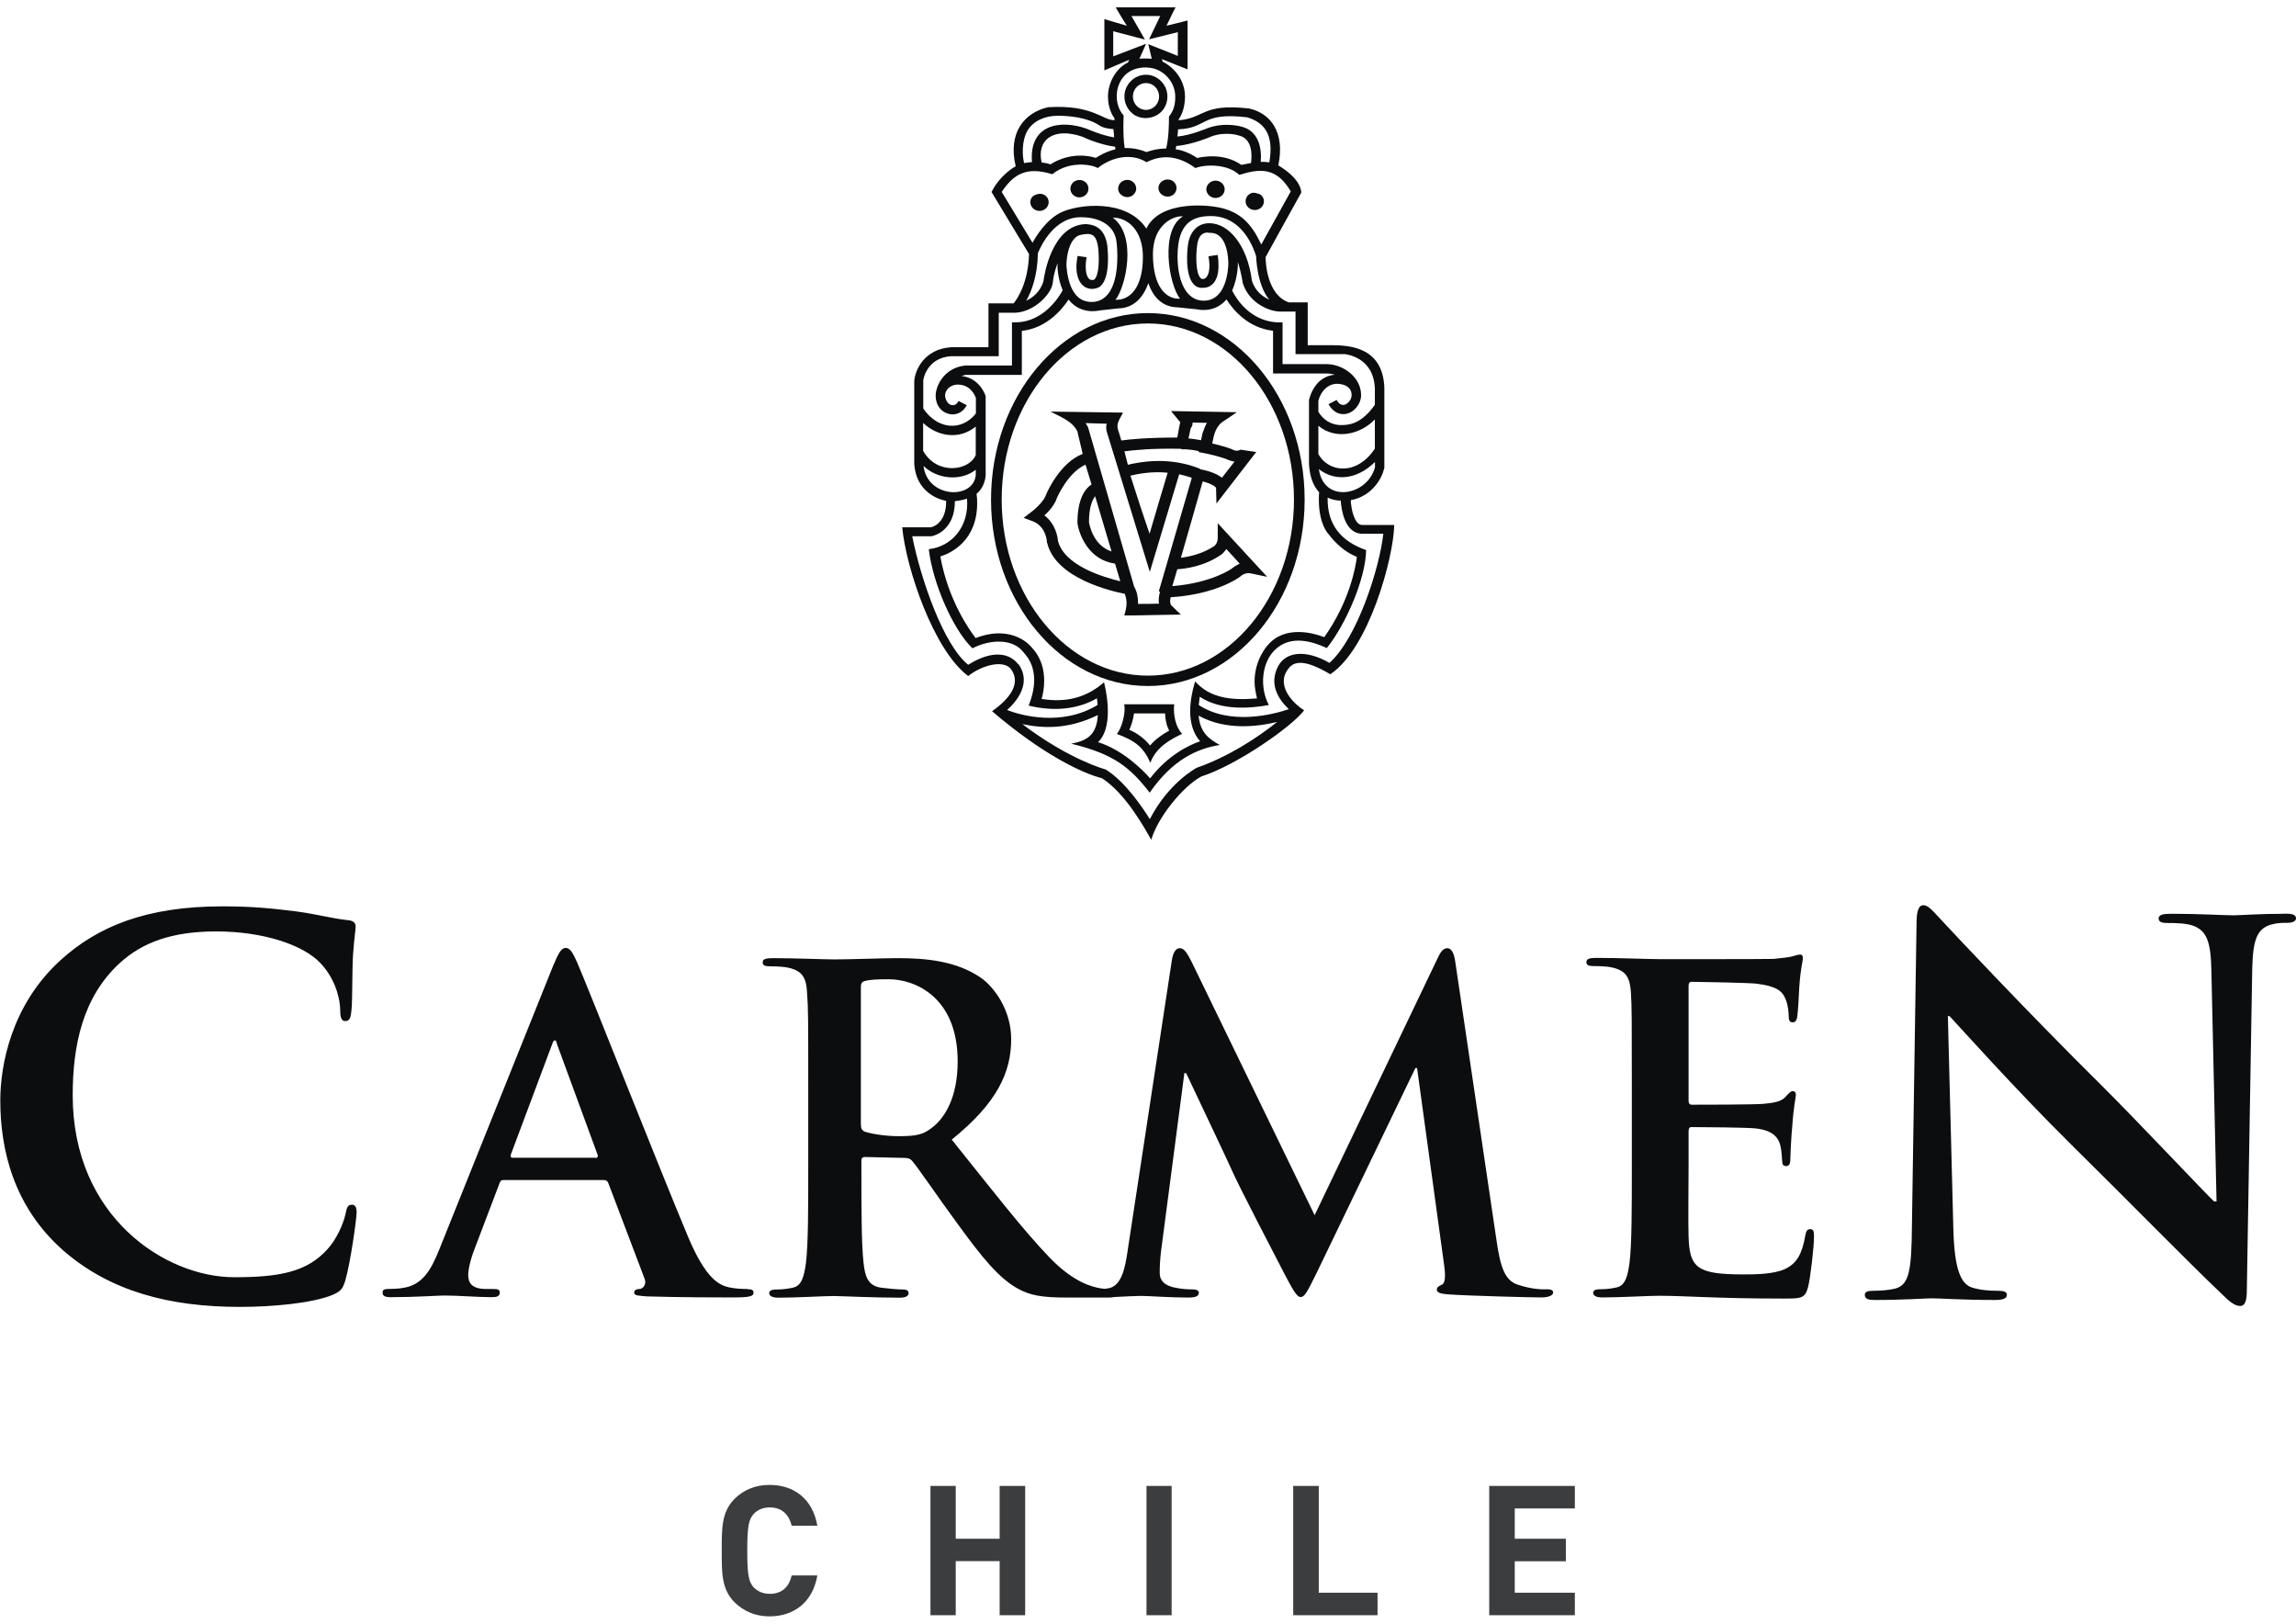 <svg width="99" height="70" viewBox="0 0 99 70" fill="none" xmlns="http://www.w3.org/2000/svg">
<path d="M15.179 51.937C15.002 51.937 14.957 52.025 14.891 52.367C14.797 52.769 14.52 53.409 14.144 53.828C13.258 54.837 12.057 55.063 10.098 55.063C7.137 55.063 3.135 52.466 3.135 47.223C3.135 45.089 3.556 42.994 5.166 41.517C6.135 40.635 7.397 40.155 9.323 40.155C11.36 40.155 13.081 40.739 13.812 41.517C14.36 42.09 14.648 42.862 14.67 43.54C14.67 43.854 14.714 44.02 14.891 44.02C15.09 44.02 15.129 43.849 15.157 43.523C15.201 43.082 15.179 41.87 15.223 41.142C15.279 40.381 15.334 40.116 15.334 39.934C15.334 39.802 15.245 39.686 15.002 39.67C14.343 39.603 13.635 39.405 12.793 39.295C11.769 39.168 10.95 39.074 9.589 39.074C6.29 39.074 4.192 39.951 2.598 41.406C0.478 43.342 0.013 45.938 0.013 47.438C0.013 49.572 0.589 52.041 2.753 53.932C4.768 55.675 7.314 56.342 10.341 56.342C11.747 56.342 13.43 56.187 14.316 55.835C14.692 55.675 14.78 55.57 14.891 55.195C15.113 54.44 15.378 52.527 15.378 52.262C15.378 52.086 15.334 51.937 15.179 51.937M32.227 55.57C31.988 55.57 31.701 55.559 31.407 55.493C30.998 55.394 30.439 55.123 29.697 53.387C28.457 50.443 25.352 42.553 24.882 41.484C24.688 41.042 24.566 40.866 24.395 40.866C24.201 40.866 24.085 41.081 23.847 41.644L18.97 53.795C18.588 54.76 18.218 55.416 17.332 55.531C17.172 55.559 16.9 55.57 16.723 55.57C16.568 55.57 16.496 55.608 16.496 55.724C16.496 55.879 16.607 55.923 16.862 55.923C17.874 55.923 18.937 55.851 19.153 55.851C19.756 55.851 20.592 55.923 21.212 55.923C21.428 55.923 21.55 55.879 21.55 55.724C21.55 55.608 21.489 55.57 21.256 55.57H20.968C20.354 55.57 20.188 55.316 20.188 54.969C20.188 54.737 20.288 54.274 20.481 53.795L21.533 51.027C21.572 50.917 21.605 50.873 21.71 50.873H26.038C26.138 50.873 26.199 50.917 26.232 51.011L27.788 55.112C27.887 55.344 27.754 55.526 27.616 55.564C27.422 55.575 27.345 55.614 27.345 55.735C27.345 55.862 27.577 55.862 27.92 55.89C29.476 55.934 30.893 55.934 31.596 55.934C32.298 55.934 32.492 55.89 32.492 55.735C32.492 55.597 32.387 55.581 32.238 55.581M25.673 49.913H22.098C22.026 49.913 22.003 49.858 22.026 49.776L23.808 45.018C23.83 44.946 23.863 44.852 23.924 44.852C23.985 44.852 24.002 44.946 24.018 45.018L25.773 49.797C25.784 49.864 25.773 49.919 25.673 49.919M66.671 55.587C66.421 55.587 66.028 55.575 65.475 55.394C64.894 55.223 64.695 54.655 64.523 53.442L62.752 41.484C62.696 41.065 62.575 40.877 62.403 40.877C62.231 40.877 62.11 41.037 61.971 41.346L56.685 52.389L51.389 41.484C51.139 40.976 51.018 40.877 50.863 40.877C50.708 40.877 50.586 41.053 50.531 41.384L48.61 53.999C48.51 54.655 48.367 55.41 47.819 55.537C47.752 55.542 47.697 55.553 47.636 55.564C47.575 55.553 47.503 55.548 47.425 55.537C47.138 55.476 46.341 55.338 45.256 54.214C44.105 53.017 42.771 51.292 41.038 49.13C43.003 47.543 43.601 46.225 43.601 44.797C43.601 43.501 42.82 42.509 42.283 42.145C41.232 41.428 39.931 41.307 38.708 41.307C38.105 41.307 36.632 41.362 35.968 41.362C35.553 41.362 34.335 41.307 33.306 41.307C33.018 41.307 32.885 41.351 32.885 41.489C32.885 41.627 33.001 41.66 33.212 41.66C33.483 41.66 33.809 41.676 33.97 41.715C34.607 41.847 34.773 42.162 34.8 42.823C34.85 43.435 34.85 43.981 34.85 46.92V50.327C34.85 52.108 34.85 53.629 34.751 54.451C34.673 55.013 34.573 55.438 34.18 55.515C34.009 55.553 33.776 55.592 33.483 55.592C33.251 55.592 33.167 55.653 33.167 55.746C33.167 55.873 33.306 55.945 33.56 55.945C34.341 55.945 35.559 55.873 35.935 55.873C36.228 55.873 37.662 55.945 38.791 55.945C39.051 55.945 39.178 55.873 39.178 55.746C39.178 55.653 39.101 55.592 38.946 55.592C38.714 55.592 38.282 55.553 37.999 55.515C37.413 55.438 37.297 55.013 37.236 54.451C37.142 53.629 37.142 52.108 37.142 50.31V50.035C37.142 49.919 37.197 49.88 37.297 49.88L38.985 49.919C39.118 49.919 39.234 49.935 39.333 50.051C39.588 50.343 40.479 51.661 41.26 52.72C42.344 54.214 43.081 55.123 43.916 55.57C44.42 55.84 44.907 55.939 45.992 55.939H47.835C47.913 55.939 47.974 55.928 48.029 55.917C48.494 55.895 48.959 55.868 49.197 55.868C49.54 55.868 50.409 55.939 51.233 55.939C51.521 55.939 51.693 55.895 51.693 55.724C51.693 55.625 51.56 55.587 51.4 55.587C51.206 55.587 50.929 55.575 50.58 55.493C50.248 55.41 50.005 55.234 50.005 54.875C50.005 54.561 50.021 54.307 50.06 53.96L51.068 46.264H51.145C51.826 47.708 52.988 50.15 53.165 50.558C53.403 51.099 54.931 54.054 55.401 54.952C55.711 55.531 55.905 55.917 56.077 55.917C56.248 55.917 56.348 55.741 56.796 54.826L61.03 46.043H61.102L62.27 54.55C62.348 55.096 62.292 55.344 62.165 55.388C62.032 55.443 61.955 55.498 61.955 55.597C61.955 55.719 62.071 55.779 62.525 55.807C63.3 55.862 65.979 55.934 66.466 55.934C66.737 55.934 66.969 55.862 66.969 55.719C66.969 55.597 66.826 55.581 66.654 55.581M40.142 48.651C39.793 48.904 39.538 48.982 38.763 48.982C38.282 48.982 37.695 48.915 37.291 48.789C37.158 48.728 37.119 48.651 37.119 48.436V42.559C37.119 42.404 37.158 42.327 37.291 42.294C37.485 42.233 37.839 42.217 38.321 42.217C39.472 42.217 41.293 43 41.293 45.756C41.293 47.333 40.728 48.226 40.142 48.651M78.056 52.99C77.918 52.99 77.884 53.067 77.84 53.271C77.702 54.07 77.469 54.473 76.966 54.71C76.462 54.941 75.648 54.941 75.139 54.941C73.163 54.941 72.847 54.644 72.809 53.304C72.787 52.753 72.809 50.966 72.809 50.316V48.789C72.809 48.673 72.831 48.59 72.93 48.59C73.401 48.59 75.316 48.607 75.681 48.645C76.401 48.722 76.678 49.004 76.772 49.406C76.827 49.654 76.827 49.908 76.849 50.095C76.849 50.189 76.882 50.272 77.026 50.272C77.198 50.272 77.198 50.057 77.198 49.902C77.198 49.764 77.237 48.993 77.275 48.607C77.342 47.625 77.436 47.317 77.436 47.201C77.436 47.085 77.381 47.041 77.298 47.041C77.204 47.041 77.126 47.135 76.982 47.294C76.811 47.482 76.523 47.543 76.052 47.587C75.615 47.625 73.373 47.625 72.947 47.625C72.831 47.625 72.809 47.543 72.809 47.416V42.514C72.809 42.382 72.847 42.327 72.947 42.327C73.335 42.327 75.377 42.371 75.709 42.404C76.678 42.52 76.871 42.763 77.004 43.105C77.098 43.336 77.126 43.661 77.126 43.805C77.126 43.976 77.165 44.075 77.298 44.075C77.436 44.075 77.469 43.953 77.491 43.86C77.53 43.628 77.574 42.774 77.58 42.586C77.641 41.688 77.735 41.462 77.735 41.324C77.735 41.23 77.724 41.153 77.619 41.153C77.513 41.153 77.408 41.202 77.309 41.224C77.159 41.269 76.849 41.302 76.473 41.34C76.108 41.351 72.239 41.351 71.624 41.351C71.076 41.351 69.853 41.296 68.824 41.296C68.53 41.296 68.403 41.34 68.403 41.478C68.403 41.616 68.514 41.649 68.724 41.649C68.995 41.649 69.333 41.666 69.482 41.704C70.124 41.836 70.285 42.151 70.324 42.812C70.362 43.424 70.362 43.97 70.362 46.909V50.316C70.362 52.097 70.362 53.618 70.263 54.44C70.185 55.002 70.086 55.427 69.698 55.504C69.532 55.542 69.3 55.581 69.001 55.581C68.768 55.581 68.696 55.642 68.696 55.735C68.696 55.862 68.829 55.934 69.084 55.934C69.864 55.934 71.087 55.862 71.536 55.862C72.681 55.862 73.982 55.983 76.916 55.983C77.652 55.983 77.835 55.983 77.962 55.482C78.061 55.096 78.216 53.773 78.216 53.331C78.216 53.139 78.216 52.99 78.061 52.99M98.496 39.394C97.406 39.394 96.57 39.46 96.332 39.46C95.867 39.46 94.805 39.394 93.653 39.394C93.321 39.394 93.078 39.416 93.078 39.593C93.078 39.719 93.166 39.791 93.432 39.791C93.742 39.791 94.273 39.791 94.605 39.923C95.131 40.144 95.336 40.563 95.353 41.903L95.574 51.793H95.463C95.087 51.441 92.104 48.27 90.598 46.776C87.371 43.584 84.006 39.989 83.746 39.703C83.369 39.311 83.17 39.025 82.927 39.025C82.711 39.025 82.639 39.339 82.639 39.775L82.44 52.813C82.423 54.732 82.329 55.36 81.759 55.542C81.454 55.625 81.05 55.647 80.768 55.647C80.541 55.647 80.408 55.691 80.408 55.824C80.408 56.028 80.608 56.044 80.89 56.044C82.041 56.044 83.082 55.972 83.281 55.972C83.696 55.972 84.587 56.044 86.021 56.044C86.331 56.044 86.535 55.994 86.535 55.824C86.535 55.691 86.397 55.647 86.153 55.647C85.805 55.647 85.384 55.625 85.002 55.498C84.565 55.338 84.277 54.765 84.227 53.045L83.989 43.805H84.061C84.454 44.224 86.906 46.969 89.32 49.356C91.617 51.617 94.445 54.506 95.84 55.824C96.083 56.066 96.343 56.303 96.592 56.303C96.792 56.303 96.88 56.105 96.88 55.62L97.113 41.726C97.146 40.497 97.329 40.028 97.937 39.857C98.203 39.785 98.38 39.785 98.602 39.785C98.867 39.785 99 39.714 99 39.587C99 39.411 98.784 39.389 98.502 39.389" fill="#0C0D0F"/>
<path d="M50.63 30.363H48.472C48.56 30.738 48.344 31.439 48.156 31.642C48.97 31.935 49.319 32.243 49.601 32.883C49.85 32.21 50.47 31.874 50.974 31.637C50.702 31.372 50.575 30.81 50.63 30.363ZM49.59 32.139C49.435 31.946 49.147 31.659 48.693 31.46C48.765 31.317 48.854 31.064 48.898 30.755H50.237C50.237 30.931 50.276 31.235 50.414 31.499C50.204 31.609 49.833 31.846 49.59 32.139ZM54.106 9.055C54.322 9.055 54.499 8.884 54.499 8.68C54.499 8.531 54.411 8.41 54.289 8.36L54.101 8.31H54.007C53.841 8.343 53.708 8.498 53.708 8.68C53.708 8.884 53.891 9.055 54.106 9.055M48.61 8.498C48.821 8.498 48.992 8.321 48.992 8.134C48.992 7.924 48.815 7.754 48.61 7.754C48.389 7.754 48.212 7.924 48.212 8.134C48.212 8.321 48.389 8.498 48.61 8.498ZM44.824 9.093C45.04 9.093 45.217 8.922 45.217 8.718C45.217 8.514 45.057 8.366 44.858 8.354C44.858 8.354 44.426 8.354 44.426 8.718C44.426 8.922 44.603 9.093 44.824 9.093M50.348 8.476C50.564 8.476 50.73 8.31 50.73 8.106C50.73 7.902 50.564 7.737 50.348 7.737C50.132 7.737 49.95 7.902 49.95 8.106C49.95 8.31 50.132 8.476 50.348 8.476ZM58.722 22.634C58.401 22.606 58.263 21.978 58.241 21.564C59.165 21.393 59.586 20.622 59.68 20.208L59.691 20.186V16.713C59.625 15.009 58.274 14.882 57.422 14.882H56.387V13.035H55.568C54.627 12.704 54.571 11.31 54.571 11.084C54.616 10.99 56.105 8.31 56.105 8.31V8.239C56.01 7.704 55.396 7.296 55.119 7.131C55.418 5.703 54.787 4.881 53.857 4.677C51.82 4.446 51.959 5.096 50.824 5.184V5.146C51.04 4.832 51.095 4.446 51.095 4.164C51.095 3.448 50.619 2.902 50.132 2.659C50.121 2.637 50.099 2.549 50.099 2.549L51.206 2.99V0.884C51.206 0.884 50.603 1.033 50.298 1.11C50.414 0.856 50.686 0.316 50.686 0.316H48.106C48.106 0.316 48.428 0.867 48.588 1.11C48.239 1.011 47.619 0.823 47.619 0.823V3.034L48.693 2.577C48.693 2.577 48.638 2.67 48.638 2.692C48.101 2.951 47.774 3.591 47.774 4.159C47.774 4.661 47.968 4.986 48.057 5.107V5.179C47.559 5.206 47.132 4.501 45.19 4.622C44.16 4.859 43.452 5.73 43.795 7.169C43.136 7.544 42.815 8.156 42.804 8.184L42.754 8.277C42.754 8.277 44.304 10.852 44.37 10.951C44.337 12.197 43.861 12.892 43.706 13.079H42.621V14.97H41.005C39.843 15.053 39.466 15.952 39.422 16.409V20.015C39.5 21.079 40.269 21.493 40.795 21.592C40.811 22.375 40.402 22.672 40.142 22.733H38.902C39.068 24.492 40.252 28.031 41.747 29.145C42.378 28.643 43.302 28.445 43.596 28.853C44.049 29.481 43.507 30.148 42.776 30.661C44.924 32.502 46.645 33.33 47.514 33.55C48.533 34.206 49.346 35.684 49.64 36.207C49.905 35.27 50.985 33.908 51.804 33.473C53.326 32.988 55.717 31.317 56.232 30.622C55.662 30.259 54.97 29.459 55.612 28.759C55.988 28.34 56.78 28.726 57.361 29.068C59.027 27.96 60.09 24.045 60.117 22.634H58.722V22.634ZM59.287 20.142C58.972 21.371 57.079 21.735 56.868 20.224C57.538 20.754 58.49 20.704 59.287 19.916V20.142V20.142ZM57.283 23.02C57.283 23.02 57.754 23.714 58.507 24.007C58.457 24.442 58.186 25.936 57.101 27.469C56.647 27.293 55.418 26.94 54.671 27.805C54.643 27.838 54.095 28.428 54.095 29.387C54.095 29.614 54.14 29.845 54.2 30.11C53.071 30.203 52.175 30.093 51.533 29.377C51.223 30.396 51.212 31.35 51.748 31.957C51.267 32.122 50.365 32.552 49.59 33.556C49.252 33.17 48.416 32.337 47.348 31.995C48.112 31.262 47.603 29.415 47.603 29.415C46.811 30.11 45.915 30.292 44.913 30.132C44.968 29.944 45.023 29.674 45.023 29.349C45.023 28.897 44.913 28.357 44.481 27.91C44.492 27.91 43.701 26.879 42.068 27.508C41.808 27.166 40.889 25.892 40.546 23.99C41.005 23.847 42.134 23.317 42.134 21.691C42.134 21.564 42.129 21.426 42.107 21.289C42.311 21.118 42.461 20.87 42.5 20.511V17.076C42.394 16.768 42.084 16.277 41.459 16.211C41.564 16.172 41.636 16.161 41.647 16.161H44.06V14.265C45.118 14.149 45.787 13.355 46.075 12.914C46.418 13.355 46.939 13.487 47.426 13.383L48.234 13.294C48.837 13.283 49.285 12.875 49.512 12.208C49.717 12.787 50.099 13.239 50.78 13.25C50.774 13.25 51.261 13.3 51.588 13.333C51.981 13.416 52.501 13.361 52.883 12.908C53.171 13.361 53.819 14.143 54.892 14.259V16.101H57.206C57.206 16.101 57.372 16.101 57.56 16.156C57.416 16.167 57.278 16.2 57.151 16.266C56.614 16.52 56.464 17.165 56.459 17.187L56.442 17.22V20.009C56.475 20.544 56.614 20.936 56.879 21.222C56.868 21.3 56.868 21.41 56.868 21.575C56.868 21.978 56.935 22.601 57.283 23.031M48.101 12.919C48.538 12.374 49.047 10.174 47.979 9.38C48.638 9.38 49.28 9.942 49.28 11.072C49.28 12.39 48.732 12.947 48.101 12.925M50.885 12.875C50.293 12.914 49.712 12.385 49.712 10.951C49.712 9.683 50.614 9.281 51.007 9.33C50.016 9.904 50.387 12.252 50.88 12.875M59.282 19.342C58.507 20.511 57.294 20.379 56.846 19.579V18.355C57.599 18.984 58.667 18.725 59.282 18.08V19.337V19.342ZM55.861 13.438V15.268H58.003C58.036 15.279 59.226 15.389 59.282 16.74V17.446C59.165 17.622 58.722 18.245 58.069 18.311C58.014 18.311 57.294 18.477 56.846 17.755V17.275C56.962 16.834 57.294 16.525 57.693 16.547C58.008 16.569 58.28 16.701 58.28 17.043C58.28 17.253 58.069 17.457 57.925 17.457C57.782 17.457 57.699 17.358 57.632 17.242L57.283 17.424C57.45 17.721 57.676 17.854 57.925 17.854C58.346 17.854 58.689 17.424 58.689 17.038C58.689 16.238 57.881 15.698 57.206 15.698H55.302V13.895C54.505 13.945 53.658 13.542 53.127 12.528C53.265 12.214 53.381 11.767 53.376 11.304C53.525 11.756 53.586 12.203 53.586 12.203C53.868 13.101 54.776 13.432 55.191 13.432H55.872M54.737 12.919C54.461 12.804 54.117 12.556 53.979 12.092C53.774 10.521 52.95 9.623 52.147 9.623C51.499 9.623 51.267 10.19 51.223 10.554C51.189 10.78 51.084 11.877 51.483 12.269C51.593 12.379 51.726 12.423 51.881 12.407H51.892C51.959 12.407 52.147 12.396 52.313 12.219C52.462 12.054 52.54 11.806 52.54 11.464C52.54 11.315 52.534 11.161 52.501 10.99L52.108 11.05C52.213 11.64 52.092 11.855 52.02 11.949C51.959 12.021 51.898 12.026 51.887 12.026C51.82 12.026 51.787 12.026 51.765 11.982C51.566 11.795 51.555 11.062 51.616 10.598C51.643 10.35 51.726 10.163 51.854 10.086C51.97 10.008 52.103 10.025 52.108 10.036H52.13H52.164C52.352 10.036 52.496 10.091 52.623 10.218C52.938 10.532 52.977 11.227 52.961 11.47C52.911 12.17 52.651 12.964 51.903 12.964C51.117 12.964 50.774 12.07 50.774 11.05C50.774 9.595 51.438 9.314 52.219 9.314C53.204 9.314 53.846 10.064 54.162 11.039C54.162 11.039 54.184 12.263 54.726 12.914M50.802 5.576C52.086 5.526 51.765 4.82 53.78 5.058C54.688 5.333 54.898 6.011 54.732 6.998C54.616 6.982 54.483 6.971 54.361 6.982C54.411 6.419 54.289 5.636 53.514 5.455C53.503 5.455 52.828 5.251 52.081 5.521C52.058 5.526 51.339 5.84 50.769 5.885C50.78 5.774 50.796 5.664 50.796 5.57M50.719 6.293C51.378 6.248 52.197 5.901 52.241 5.879C52.833 5.664 53.398 5.829 53.409 5.84C54.023 5.973 53.985 6.723 53.94 7.031C53.769 7.053 53.625 7.097 53.525 7.108C52.789 6.596 51.909 6.745 51.621 6.811C51.3 6.596 50.985 6.474 50.691 6.436C50.702 6.381 50.713 6.342 50.719 6.293M48.001 2.433V1.347L49.368 1.706L48.787 0.691H50.027L49.546 1.694L50.785 1.386V2.411L49.512 1.904L49.662 2.532C49.468 2.516 49.291 2.516 49.13 2.532L49.418 1.887L48.007 2.428L48.001 2.433ZM49.462 2.913C50.143 2.929 50.675 3.519 50.675 4.164C50.675 4.561 50.592 4.782 50.404 5.024C50.404 5.427 50.392 5.956 50.282 6.403C49.889 6.403 49.573 6.508 49.435 6.557C49.103 6.419 48.782 6.375 48.494 6.381C48.405 5.813 48.45 4.98 48.45 4.98C48.25 4.76 48.145 4.446 48.151 4.098C48.162 3.712 48.405 2.88 49.462 2.907M48.084 6.326C48.084 6.37 48.095 6.414 48.095 6.436C47.691 6.535 47.392 6.717 47.249 6.805C46.285 6.524 45.527 6.932 45.295 7.086C45.156 7.037 45.023 7.02 44.913 7.004C44.691 6.033 45.422 5.455 46.69 5.901C46.701 5.918 47.459 6.254 48.084 6.326M44.304 5.631C44.559 5.206 45.062 4.991 45.599 4.991C46.07 4.991 46.867 5.047 47.42 5.416C47.448 5.443 47.63 5.543 48.007 5.565C48.023 5.659 48.029 5.791 48.04 5.923C47.503 5.84 46.839 5.543 46.839 5.543C45.715 5.151 44.365 5.361 44.498 6.987C44.359 6.998 44.249 7.015 44.154 7.031C44.022 6.414 44.154 5.879 44.304 5.631ZM43.197 8.266C43.712 7.5 44.265 7.169 45.372 7.511C46.114 6.91 47.105 7.097 47.332 7.246C47.946 6.756 48.798 6.59 49.435 6.993C50.221 6.596 50.929 6.794 51.544 7.246C51.981 7.075 52.933 7.064 53.437 7.539C54.322 7.263 55.036 7.197 55.656 8.25C55.601 8.36 54.787 9.804 54.383 10.543C54.344 10.466 54.317 10.394 54.267 10.312C54.267 10.312 54.162 10.091 54.023 9.898C53.819 9.611 53.509 9.226 52.844 9.016C52.186 8.796 50.011 8.619 49.429 9.854C48.571 8.547 46.468 8.807 45.749 9.159C45.334 9.352 44.88 9.815 44.52 10.466C44.099 9.777 43.275 8.41 43.191 8.272M44.752 10.913C44.868 10.632 45.477 9.275 46.723 9.369C46.795 9.369 47.99 9.38 48.14 10.4C48.14 10.4 48.178 10.681 48.178 11.05C48.178 12.341 47.763 13.019 47.066 13.019C46.95 13.019 46.761 12.991 46.606 12.897C46.263 12.688 46.053 12.219 45.987 11.519C45.97 11.287 46.02 10.587 46.346 10.268C46.463 10.146 46.59 10.113 46.828 10.091C47.121 10.058 47.287 10.196 47.348 10.659C47.404 11.117 47.398 11.844 47.193 12.043C47.166 12.07 47.143 12.07 47.099 12.07C47.06 12.07 46.999 12.07 46.939 11.999C46.867 11.916 46.756 11.674 46.85 11.089L46.463 11.034C46.435 11.205 46.413 11.354 46.413 11.497C46.413 11.833 46.496 12.092 46.645 12.258C46.817 12.434 46.95 12.445 47.071 12.456C47.188 12.456 47.376 12.423 47.475 12.313C47.874 11.922 47.769 10.819 47.747 10.598C47.691 10.218 47.559 9.953 47.321 9.804C47.121 9.667 46.811 9.661 46.811 9.661C45.334 9.711 45.012 11.933 44.99 12.137C44.841 12.594 44.525 12.837 44.249 12.964C44.481 12.556 44.736 11.894 44.752 10.913M39.804 16.426C39.804 16.426 39.909 15.439 41 15.356H43.064V13.482C43.352 13.482 43.784 13.482 43.784 13.482C44.603 13.438 45.322 12.688 45.394 12.203C45.416 11.993 45.439 11.795 45.599 11.343C45.583 11.69 45.666 12.153 45.821 12.511C45.677 12.793 45.001 13.868 43.834 13.895H43.634V15.759H41.614C40.762 15.852 40.385 16.547 40.346 16.994C40.319 17.545 40.679 17.843 41.049 17.865C41.326 17.87 41.542 17.733 41.686 17.468L41.332 17.286C41.271 17.396 41.199 17.473 41.072 17.468C40.889 17.468 40.751 17.242 40.751 17.032C40.751 16.878 40.906 16.591 41.293 16.58C41.852 16.58 42.04 17.054 42.079 17.159V17.826C41.459 18.609 40.418 18.515 39.81 17.611V16.42L39.804 16.426ZM39.804 18.234C40.429 18.824 41.365 18.973 42.073 18.389V19.618C41.786 20.302 40.402 20.5 39.804 19.436V18.229V18.234ZM39.821 20.087C40.391 20.649 41.415 20.77 42.073 20.252V20.484C41.968 21.559 39.981 21.476 39.821 20.087ZM43.905 28.638C43.551 28.175 42.826 27.982 41.747 28.66C40.673 27.8 39.693 24.933 39.334 23.119H40.164C40.579 23.031 41.182 22.617 41.171 21.608C41.343 21.586 41.514 21.559 41.697 21.498C41.791 22.694 41.055 23.56 40.048 23.676C40.214 25.131 41.088 27.138 41.929 27.949C42.727 27.541 43.712 27.535 44.143 28.136C44.719 28.753 44.686 29.586 44.354 30.419C45.516 30.705 46.546 30.545 47.298 30.104C47.309 30.198 47.321 30.297 47.326 30.391C45.776 31.334 44.033 30.843 43.424 30.611C44.26 29.851 44.293 29.134 43.905 28.621M51.605 33.098C51.544 33.131 50.381 33.76 49.579 35.314C49.241 34.779 48.522 33.704 47.68 33.175C47.68 33.175 46.114 32.762 44.083 31.218C44.924 31.394 46.031 31.471 47.337 30.826C47.287 31.753 46.789 31.946 46.186 32.062C48.051 32.508 48.743 33.103 49.573 34.173C50.569 32.734 51.632 32.271 52.595 32.117C52.103 31.846 51.754 31.576 51.682 30.854C52.85 31.494 54.189 31.334 55.069 31.124C54.184 31.835 52.922 32.64 51.605 33.098M57.322 28.577C56.337 28.009 55.479 28.081 55.13 28.687C54.815 29.25 54.87 29.911 55.573 30.573C54.892 30.804 53.06 31.284 51.688 30.396C51.699 30.27 51.721 30.143 51.732 30.038C52.673 30.661 53.957 30.529 54.71 30.396C54.3 29.614 54.411 28.583 54.948 28.042C55.651 27.326 56.636 27.678 57.211 27.938C58.042 26.901 58.889 24.933 58.905 23.714C57.859 23.351 57.222 22.65 57.245 21.454C57.455 21.553 57.66 21.581 57.809 21.581C57.842 22.016 57.992 22.948 58.678 23.009H59.647C59.475 24.547 58.496 27.552 57.317 28.583M46.54 8.509C46.756 8.509 46.933 8.343 46.933 8.134C46.933 7.924 46.761 7.759 46.54 7.759C46.319 7.759 46.153 7.935 46.153 8.134C46.153 8.332 46.319 8.509 46.54 8.509ZM49.911 4.947C50.176 4.782 50.337 4.495 50.337 4.159C50.337 3.646 49.916 3.222 49.413 3.222C48.909 3.222 48.483 3.646 48.483 4.159C48.483 4.495 48.66 4.793 48.931 4.969C49.452 5.256 49.911 4.947 49.911 4.947M49.413 3.58C49.723 3.58 49.977 3.834 49.977 4.159C49.977 4.484 49.723 4.738 49.413 4.738C49.103 4.738 48.848 4.479 48.848 4.159C48.848 3.839 49.103 3.58 49.413 3.58ZM52.413 8.536C52.629 8.536 52.806 8.366 52.806 8.162C52.806 7.958 52.629 7.787 52.413 7.787C52.197 7.787 52.014 7.963 52.014 8.162C52.014 8.36 52.202 8.536 52.413 8.536Z" fill="#0C0D0F"/>
<path d="M42.732 21.537C42.732 25.975 45.771 29.575 49.496 29.575C53.221 29.575 56.254 25.975 56.254 21.537C56.254 17.098 53.221 13.498 49.496 13.498C45.771 13.498 42.732 17.098 42.732 21.537M43.191 21.537C43.191 17.352 46.02 13.945 49.496 13.945C52.972 13.945 55.794 17.352 55.794 21.537C55.794 25.721 52.966 29.128 49.496 29.128C46.025 29.128 43.191 25.716 43.191 21.537" fill="#0C0D0F"/>
<path opacity="0.8" d="M33.179 69.684C32.57 69.684 32.066 69.463 31.668 69.072C31.109 68.504 31.12 67.809 31.12 66.85C31.12 65.891 31.109 65.19 31.668 64.623C32.061 64.231 32.57 64.016 33.179 64.016C34.225 64.016 35.038 64.606 35.243 65.775H34.136C34.031 65.334 33.743 64.986 33.19 64.986C32.896 64.986 32.653 65.097 32.492 65.273C32.288 65.516 32.221 65.775 32.221 66.85C32.221 67.925 32.288 68.19 32.492 68.427C32.653 68.598 32.896 68.713 33.19 68.713C33.749 68.713 34.037 68.372 34.136 67.919H35.243C35.044 69.088 34.219 69.684 33.179 69.684" fill="#0C0D0F"/>
<path opacity="0.8" d="M43.103 69.634V67.302H41.21V69.634H40.12V64.06H41.21V66.337H43.103V64.06H44.204V69.634H43.103Z" fill="#0C0D0F"/>
<path opacity="0.8" d="M50.519 64.06H49.435V69.634H50.519V64.06Z" fill="#0C0D0F"/>
<path opacity="0.8" d="M55.761 69.634V64.06H56.863V68.664H59.398V69.634H55.761Z" fill="#0C0D0F"/>
<path opacity="0.8" d="M64.213 69.634V64.06H67.905V65.031H65.314V66.337H67.517V67.308H65.314V68.664H67.905V69.634H64.213Z" fill="#0C0D0F"/>
<path d="M49.578 24.652L47.735 18.653C47.708 18.576 47.697 18.482 47.697 18.4C47.697 18.355 47.708 18.306 47.724 18.267C47.464 18.256 47.204 18.256 46.811 18.24C46.844 18.3 46.877 18.35 46.9 18.394L46.916 18.422L48.903 25.291C49.025 25.501 49.069 25.743 49.069 25.953C49.069 25.986 49.069 26.002 49.069 26.035C49.34 26.035 49.656 26.035 49.977 26.024C49.966 25.986 49.961 25.947 49.961 25.898C49.961 25.738 49.999 25.578 50.016 25.506L49.966 25.495L51.389 20.599C51.211 20.539 51.023 20.484 50.846 20.445L49.578 24.657V24.652ZM48.743 20.506C48.903 21.024 49.318 22.292 49.568 23.009C49.778 22.281 50.182 20.936 50.348 20.379C49.634 20.307 49.031 20.439 48.743 20.506M52.689 20.594C52.855 20.379 53.016 20.18 53.232 19.899C53.093 19.883 52.977 19.833 52.96 19.828C52.75 19.723 52.141 19.574 51.92 19.535L51.687 19.491V19.447C51.228 19.348 50.94 19.37 50.94 19.37V19.348C49.651 19.32 48.853 19.409 48.483 19.458C48.527 19.64 48.593 19.883 48.632 20.037C49.158 19.91 50.414 19.673 51.743 20.208V20.23C52.235 20.318 52.518 20.462 52.689 20.599M51.842 18.703C51.909 18.515 51.964 18.355 52.042 18.229C51.765 18.229 51.665 18.218 51.422 18.218V18.256C51.422 18.339 51.383 18.405 51.339 18.471C51.328 18.51 51.289 18.697 51.245 18.901C51.389 18.912 51.582 18.94 51.787 18.979C51.826 18.824 51.842 18.703 51.842 18.703M46.457 22.546C46.457 21.465 46.811 21.051 47.066 20.886L46.806 20.032C46.042 20.368 45.577 21.459 45.577 21.454C45.488 21.746 45.245 22.033 45.034 22.22C45.516 22.584 45.605 23.152 45.615 23.306C45.881 24.376 47.536 24.872 48.306 25.06L48.079 24.299C46.972 24.144 46.54 23.113 46.457 22.546M47.929 23.775L47.221 21.393C47.093 21.559 46.955 21.873 46.955 22.512C46.966 22.562 47.104 23.505 47.929 23.775ZM50.547 25.269C52.285 25.131 53.143 24.492 53.126 24.503C53.237 24.404 53.353 24.359 53.453 24.299C53.237 24.056 53.093 23.902 52.877 23.67C52.783 23.808 52.689 23.896 52.661 23.907C51.931 24.42 51.112 24.519 50.763 24.541L50.547 25.269V25.269ZM52.374 23.527C52.374 23.527 52.507 23.417 52.507 23.185V22.557L54.134 24.321L54.638 24.867L53.89 24.712C53.89 24.712 53.663 24.674 53.464 24.867C53.42 24.9 52.451 25.622 50.475 25.749C50.437 25.92 50.459 26.052 50.497 26.09L50.913 26.493L48.798 26.532H48.477C48.599 26.124 48.61 25.914 48.499 25.6C47.94 25.49 45.516 24.944 45.151 23.4L45.139 23.372V23.356C45.139 23.317 45.101 22.7 44.536 22.474L44.138 22.325L44.475 22.066C44.686 21.912 45.04 21.57 45.117 21.294C45.145 21.233 45.699 19.943 46.684 19.568C46.628 19.304 46.462 18.664 46.457 18.598C46.263 18.229 45.959 18.069 45.294 17.744L48.422 17.788C48.3 18.052 48.117 18.24 48.206 18.521C48.206 18.521 48.294 18.785 48.35 18.989C48.699 18.94 49.473 18.863 50.763 18.863C50.796 18.642 50.89 18.201 50.89 18.201L50.492 17.721L53.331 17.771L52.695 18.201C52.695 18.201 52.44 18.361 52.335 18.813C52.335 18.813 52.302 18.967 52.269 19.116C52.54 19.188 52.971 19.287 53.193 19.403C53.204 19.403 53.304 19.458 53.425 19.414L53.486 19.386L54.167 19.486L52.872 21.162L52.451 21.707L52.435 21.029C52.435 21.029 52.335 20.875 51.859 20.754C51.754 21.118 51.073 23.532 50.918 24.045C51.272 24.001 51.848 23.885 52.379 23.527" fill="#0C0D0F"/>
</svg>
